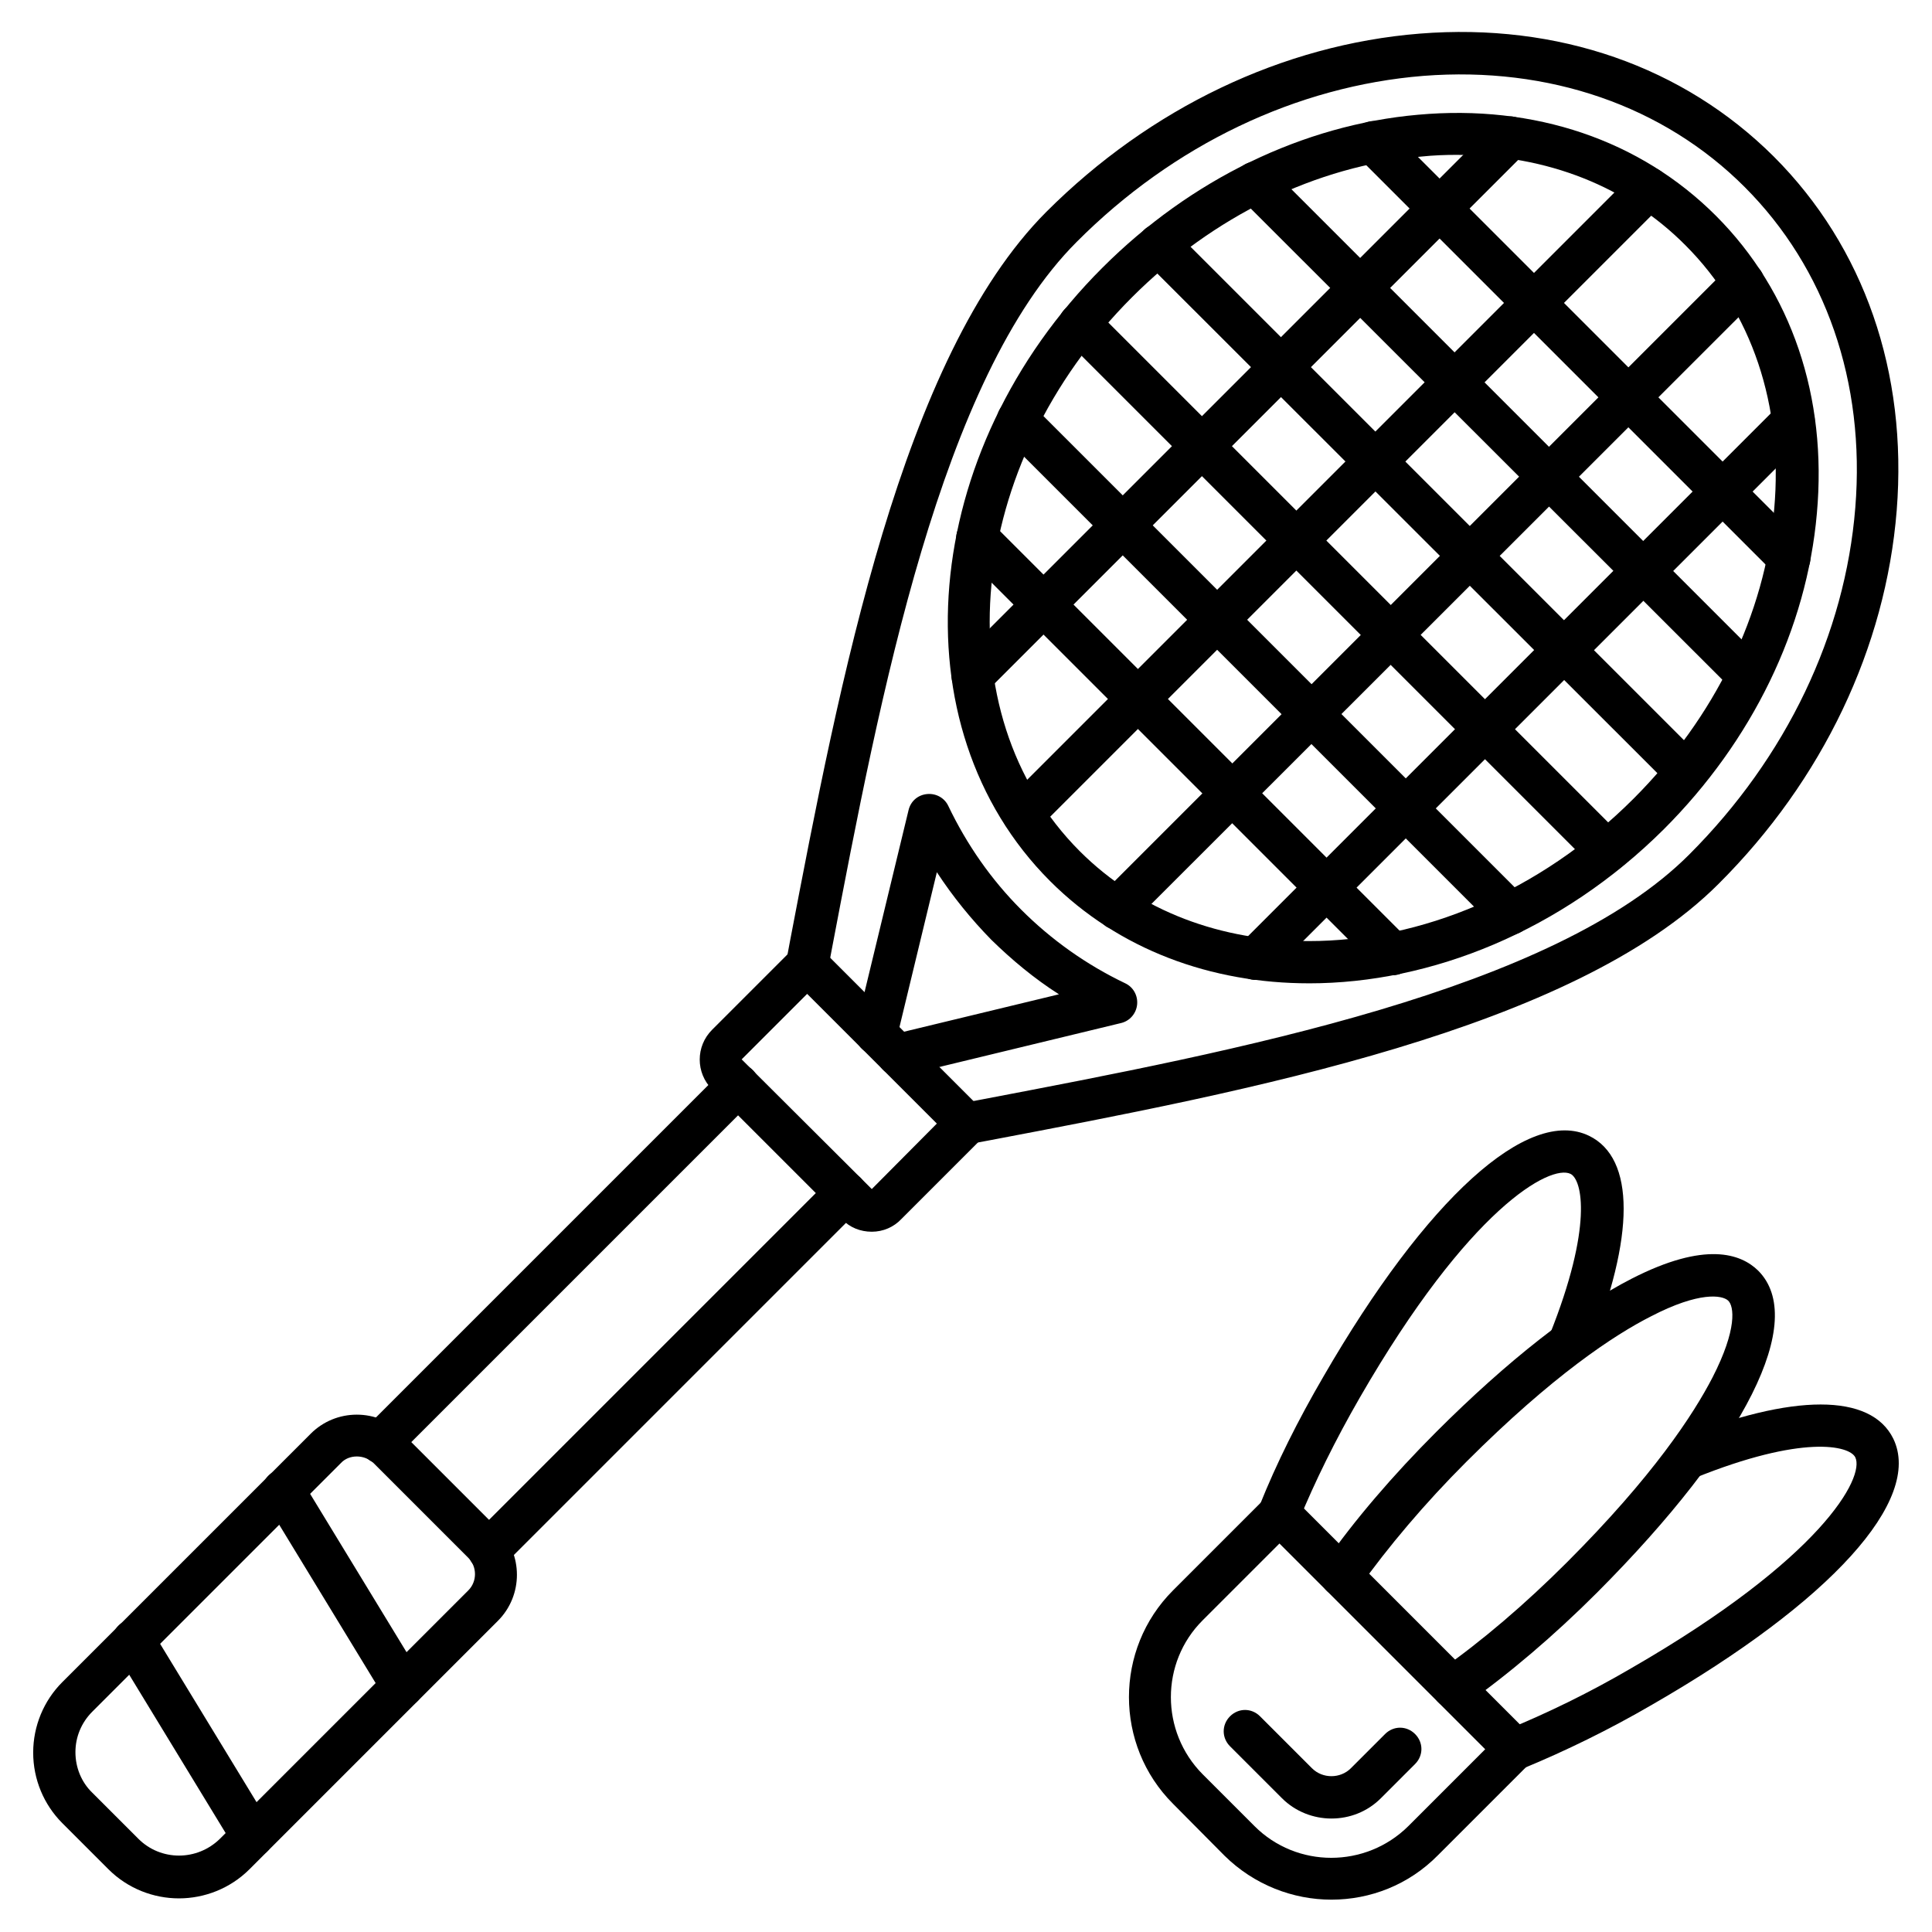 <?xml version="1.0" encoding="UTF-8"?>
<!-- Uploaded to: ICON Repo, www.iconrepo.com, Generator: ICON Repo Mixer Tools -->
<svg fill="#000000" width="800px" height="800px" version="1.1" viewBox="144 144 512 512" xmlns="http://www.w3.org/2000/svg">
 <g>
  <path d="m400.34 447.47c-2.688 0-4.926-1.902-5.484-4.59-0.559-3.023 1.457-5.934 4.477-6.606l4.812-0.895c67.512-12.875 151.59-28.887 187.53-64.934 25.75-25.75 41.312-58.328 44-91.918 2.688-33.25-7.836-63.48-29.332-84.977-21.496-21.5-51.836-32.023-85.086-29.445-33.586 2.688-66.277 18.25-91.918 44-36.051 36.051-52.059 120.02-64.934 187.64l-0.895 4.812c-0.559 3.023-3.469 5.039-6.606 4.477-3.023-0.559-5.039-3.469-4.477-6.606l0.895-4.812c13.211-69.078 29.559-154.95 67.957-193.46 27.543-27.543 62.695-44.336 98.969-47.246 36.609-2.91 69.863 8.734 93.82 32.578 23.957 23.957 35.492 57.211 32.578 93.82-2.91 36.273-19.594 71.43-47.246 98.969-38.512 38.512-124.39 54.859-193.35 67.957l-4.812 0.895c-0.223 0.34-0.559 0.34-0.895 0.34zm-18.363-18.359c-2.574 0-4.812-1.68-5.484-4.254-0.113-0.449-0.113-1.008-0.113-1.457-0.449 0-1.008 0-1.457-0.113-3.023-0.672-4.812-3.805-4.141-6.719l13.996-57.883c0.559-2.352 2.465-4.031 4.926-4.254 2.352-0.223 4.59 1.008 5.598 3.137 4.926 10.301 11.418 19.594 19.367 27.543 7.949 7.949 17.242 14.555 27.543 19.48 2.129 1.008 3.359 3.246 3.137 5.598s-1.902 4.367-4.254 4.926l-57.883 13.996h-1.234zm10.301-53.965-10.301 42.656 42.656-10.301c-6.492-4.141-12.426-9.07-17.914-14.441-5.371-5.488-10.188-11.422-14.441-17.914z"/>
  <path d="m490.91 404.59c-25.863 0-50.383-8.844-68.629-27.094-40.977-40.977-34.82-113.97 13.883-162.56 23.398-23.398 53.18-37.84 83.633-40.527 30.898-2.801 58.891 6.719 78.93 26.758 20.039 20.039 29.559 48.031 26.758 78.93-2.688 30.562-17.129 60.234-40.527 83.633-27.094 26.98-61.688 40.863-94.047 40.863zm39.188-219.55c-3.137 0-6.156 0.113-9.406 0.449-27.879 2.465-55.195 15.785-76.691 37.281-44.223 44.223-50.492 110.05-13.883 146.78 16.121 16.121 37.73 23.848 60.793 23.848 29.445 0 61.129-12.875 85.984-37.73 21.609-21.609 34.82-48.812 37.281-76.691 2.465-27.543-5.934-52.395-23.512-69.973-15.449-15.562-36.719-23.961-60.566-23.961z"/>
  <path d="m401.68 328.68c-1.457 0-2.91-0.559-3.918-1.68-2.129-2.129-2.129-5.711 0-7.949l142.52-142.52c2.238-2.238 5.711-2.238 7.949 0s2.238 5.711 0 7.949l-142.63 142.63c-1.008 1.008-2.465 1.566-3.918 1.566z"/>
  <path d="m415.11 365.29c-1.457 0-2.91-0.559-3.918-1.68-2.129-2.129-2.129-5.711 0-7.949l165.7-165.7c2.238-2.238 5.711-2.238 7.949 0 2.238 2.238 2.238 5.711 0 7.949l-165.81 165.81c-1.121 1.121-2.574 1.57-3.918 1.57z"/>
  <path d="m440.08 390.37c-1.457 0-2.91-0.559-3.918-1.68-2.238-2.129-2.238-5.711 0-7.949l165.81-165.81c2.238-2.129 5.711-2.129 7.949 0s2.238 5.711 0 7.949l-165.92 165.81c-1.117 1.117-2.461 1.68-3.918 1.68z"/>
  <path d="m476.69 403.69c-1.457 0-2.91-0.559-3.918-1.68-2.238-2.129-2.238-5.711 0-7.949l142.52-142.52c2.238-2.129 5.711-2.129 7.949 0 2.238 2.129 2.238 5.711 0 7.949l-142.63 142.63c-1.121 1.008-2.465 1.566-3.918 1.566z"/>
  <path d="m618.09 297.56c-1.457 0-2.91-0.559-3.918-1.68l-110.17-110.17c-2.238-2.238-2.238-5.711 0-7.949 2.238-2.238 5.711-2.238 7.949 0l110.17 110.17c2.238 2.129 2.238 5.711 0 7.949-1.234 1.117-2.688 1.68-4.031 1.68z"/>
  <path d="m607.34 328.79c-1.457 0-2.91-0.559-3.918-1.68l-130.77-130.65c-2.238-2.238-2.238-5.711 0-7.949 2.238-2.238 5.711-2.238 7.949 0l130.66 130.66c2.238 2.129 2.238 5.711 0 7.949-1.121 1.117-2.578 1.676-3.922 1.676z"/>
  <path d="m590.89 354.32c-1.457 0-2.91-0.559-3.918-1.68l-139.84-139.72c-2.238-2.129-2.238-5.711 0-7.949 2.238-2.238 5.711-2.129 7.949 0l139.72 139.72c2.238 2.129 2.238 5.711 0 7.949-1.121 1.121-2.465 1.68-3.918 1.68z"/>
  <path d="m569.84 375.26c-1.457 0-2.91-0.559-3.918-1.68l-139.73-139.73c-2.238-2.129-2.238-5.711 0-7.949 2.238-2.238 5.711-2.129 7.949 0l139.72 139.72c2.238 2.129 2.238 5.711 0 7.949-1.117 1.121-2.574 1.684-4.027 1.684z"/>
  <path d="m544.31 391.71c-1.457 0-2.91-0.559-3.918-1.68l-130.66-130.66c-2.129-2.129-2.129-5.711 0-7.949 2.129-2.238 5.711-2.129 7.949 0l130.66 130.66c2.238 2.129 2.238 5.711 0 7.949-1.121 1.117-2.578 1.68-4.031 1.68z"/>
  <path d="m513.07 402.46c-1.457 0-2.91-0.559-3.918-1.68l-110.17-110.17c-2.129-2.129-2.129-5.711 0-7.949 2.129-2.129 5.711-2.129 7.949 0l110.17 110.17c2.238 2.129 2.238 5.711 0 7.949-1.117 1.121-2.574 1.68-4.031 1.68z"/>
  <path d="m375.03 470.42c-3.023 0-5.82-1.121-7.836-3.246l-34.484-34.484c-4.367-4.367-4.367-11.418 0-15.785l21.273-21.273c1.008-1.008 2.465-1.68 3.918-1.68 1.457 0 2.91 0.559 3.918 1.68l42.32 42.32c1.008 1.008 1.68 2.465 1.68 3.918 0 1.457-0.559 2.91-1.68 3.918l-21.273 21.273c-2.012 2.129-4.812 3.359-7.836 3.359zm-17.129-63.031-17.352 17.352 34.484 34.371 17.242-17.352z"/>
  <path d="m273.49 560.43c-1.457 0-2.91-0.559-3.918-1.68-2.129-2.238-2.129-5.711 0-7.949l94.605-94.605c2.129-2.238 5.711-2.238 7.949 0 2.129 2.238 2.129 5.711 0 7.949l-94.605 94.605c-1.121 1.121-2.578 1.68-4.031 1.68zm-28.551-28.551c-1.457 0-2.91-0.559-3.918-1.68-2.129-2.238-2.129-5.711 0-7.949l94.605-94.605c2.129-2.238 5.711-2.238 7.949 0 2.129 2.238 2.129 5.711 0 7.949l-94.605 94.605c-1.121 1.121-2.574 1.68-4.031 1.68z"/>
  <path d="m191.42 647.09c-6.719 0-13.547-2.574-18.695-7.727l-12.203-12.203c-4.926-4.926-7.727-11.645-7.727-18.695 0-7.055 2.801-13.77 7.727-18.695l65.832-65.832c3.246-3.246 7.613-5.039 12.203-5.039s8.957 1.793 12.203 5.039l25.191 25.191c6.719 6.719 6.719 17.688 0 24.406l-65.832 65.832c-5.152 5.148-11.98 7.723-18.699 7.723zm47.133-117.11c-1.566 0-3.137 0.559-4.254 1.793l-65.832 65.832c-2.91 2.91-4.477 6.719-4.477 10.746 0 4.031 1.566 7.949 4.477 10.746l12.203 12.203c5.934 5.934 15.562 5.934 21.609 0l65.832-65.832c2.352-2.352 2.352-6.269 0-8.621l-25.191-25.191c-1.23-1.113-2.801-1.676-4.367-1.676z"/>
  <path d="m250.65 596.48c-1.902 0-3.695-1.008-4.812-2.688l-31.57-51.836c-1.566-2.688-0.785-6.047 1.902-7.727 2.688-1.566 6.047-0.785 7.727 1.902l31.57 51.836c1.566 2.688 0.785 6.047-1.902 7.727-0.898 0.449-1.906 0.785-2.914 0.785z"/>
  <path d="m210.9 636.23c-1.902 0-3.695-1.008-4.812-2.688l-31.57-51.836c-1.566-2.688-0.785-6.047 1.902-7.727 2.688-1.566 6.047-0.785 7.727 1.902l31.57 51.836c1.566 2.688 0.785 6.047-1.902 7.727-1.012 0.559-2.019 0.785-2.914 0.785z"/>
  <path d="m496.84 647.43c-10.188 0-20.488-3.918-28.324-11.645l-13.66-13.77c-15.562-15.562-15.562-40.977 0-56.539l24.293-24.293c1.008-1.008 2.465-1.68 3.918-1.68 1.457 0 2.91 0.559 3.918 1.68l62.359 62.359c1.008 1.008 1.68 2.465 1.68 3.918 0 1.457-0.559 2.91-1.68 3.918l-24.293 24.293c-7.723 7.84-17.914 11.758-28.211 11.758zm-13.773-94.383-20.375 20.375c-11.195 11.195-11.195 29.445 0 40.754l13.77 13.77c11.195 11.195 29.445 11.195 40.754 0l20.375-20.375z"/>
  <path d="m496.84 625.93c-4.703 0-9.516-1.793-13.098-5.375l-13.77-13.77c-2.238-2.238-2.238-5.711 0-7.949 2.238-2.238 5.711-2.238 7.949 0l13.77 13.77c2.801 2.801 7.5 2.801 10.301 0l9.07-9.07c2.238-2.238 5.711-2.238 7.949 0 2.238 2.238 2.238 5.711 0 7.949l-9.07 9.07c-3.586 3.582-8.289 5.375-13.102 5.375z"/>
  <path d="m529.09 596.71c-1.793 0-3.469-0.785-4.59-2.352-1.793-2.574-1.121-6.047 1.344-7.836 10.859-7.613 22.391-17.465 33.363-28.438 22.953-22.953 33.586-39.297 38.625-49.039 6.606-12.875 5.711-18.922 4.141-20.375-1.566-1.457-7.613-2.465-20.375 4.141-9.742 4.926-26.086 15.676-49.039 38.625-10.973 10.973-20.711 22.504-28.438 33.363-1.793 2.574-5.262 3.137-7.836 1.344s-3.137-5.262-1.344-7.836c7.949-11.418 18.25-23.398 29.668-34.82 18.922-18.922 36.945-33.027 51.836-40.641 19.48-9.965 28.887-6.606 33.477-2.129 13.098 13.098-3.246 45.789-42.656 85.312-11.418 11.418-23.398 21.609-34.82 29.668-1.117 0.676-2.234 1.012-3.356 1.012z"/>
  <path d="m545.54 613.05c-2.238 0-4.367-1.344-5.148-3.469-1.121-2.91 0.223-6.156 3.137-7.277 10.637-4.367 21.719-9.742 32.805-16.234 50.492-29.109 61.914-50.605 59.336-55.867-1.566-3.137-13.996-6.047-42.543 5.484-2.91 1.121-6.156-0.223-7.277-3.137-1.121-2.91 0.223-6.156 3.137-7.277 30.23-12.09 50.828-12.09 56.762 0 7.836 16.234-16.57 43.215-63.816 70.422-11.531 6.719-23.062 12.316-34.148 16.906-0.898 0.336-1.57 0.449-2.242 0.449z"/>
  <path d="m483.07 550.7c-0.672 0-1.457-0.113-2.129-0.449-2.91-1.121-4.254-4.477-3.137-7.277 4.477-11.195 10.188-22.617 16.906-34.148 27.316-47.246 54.301-71.652 70.422-63.816 12.203 5.934 12.203 26.645 0 56.762-1.121 2.91-4.367 4.254-7.277 3.137-2.91-1.121-4.254-4.367-3.137-7.277 11.418-28.551 8.621-40.977 5.484-42.543-5.262-2.574-26.758 8.844-55.867 59.336-6.383 11.082-11.867 22.168-16.234 32.805-0.664 2.129-2.793 3.473-5.031 3.473z"/>
 </g>
</svg>